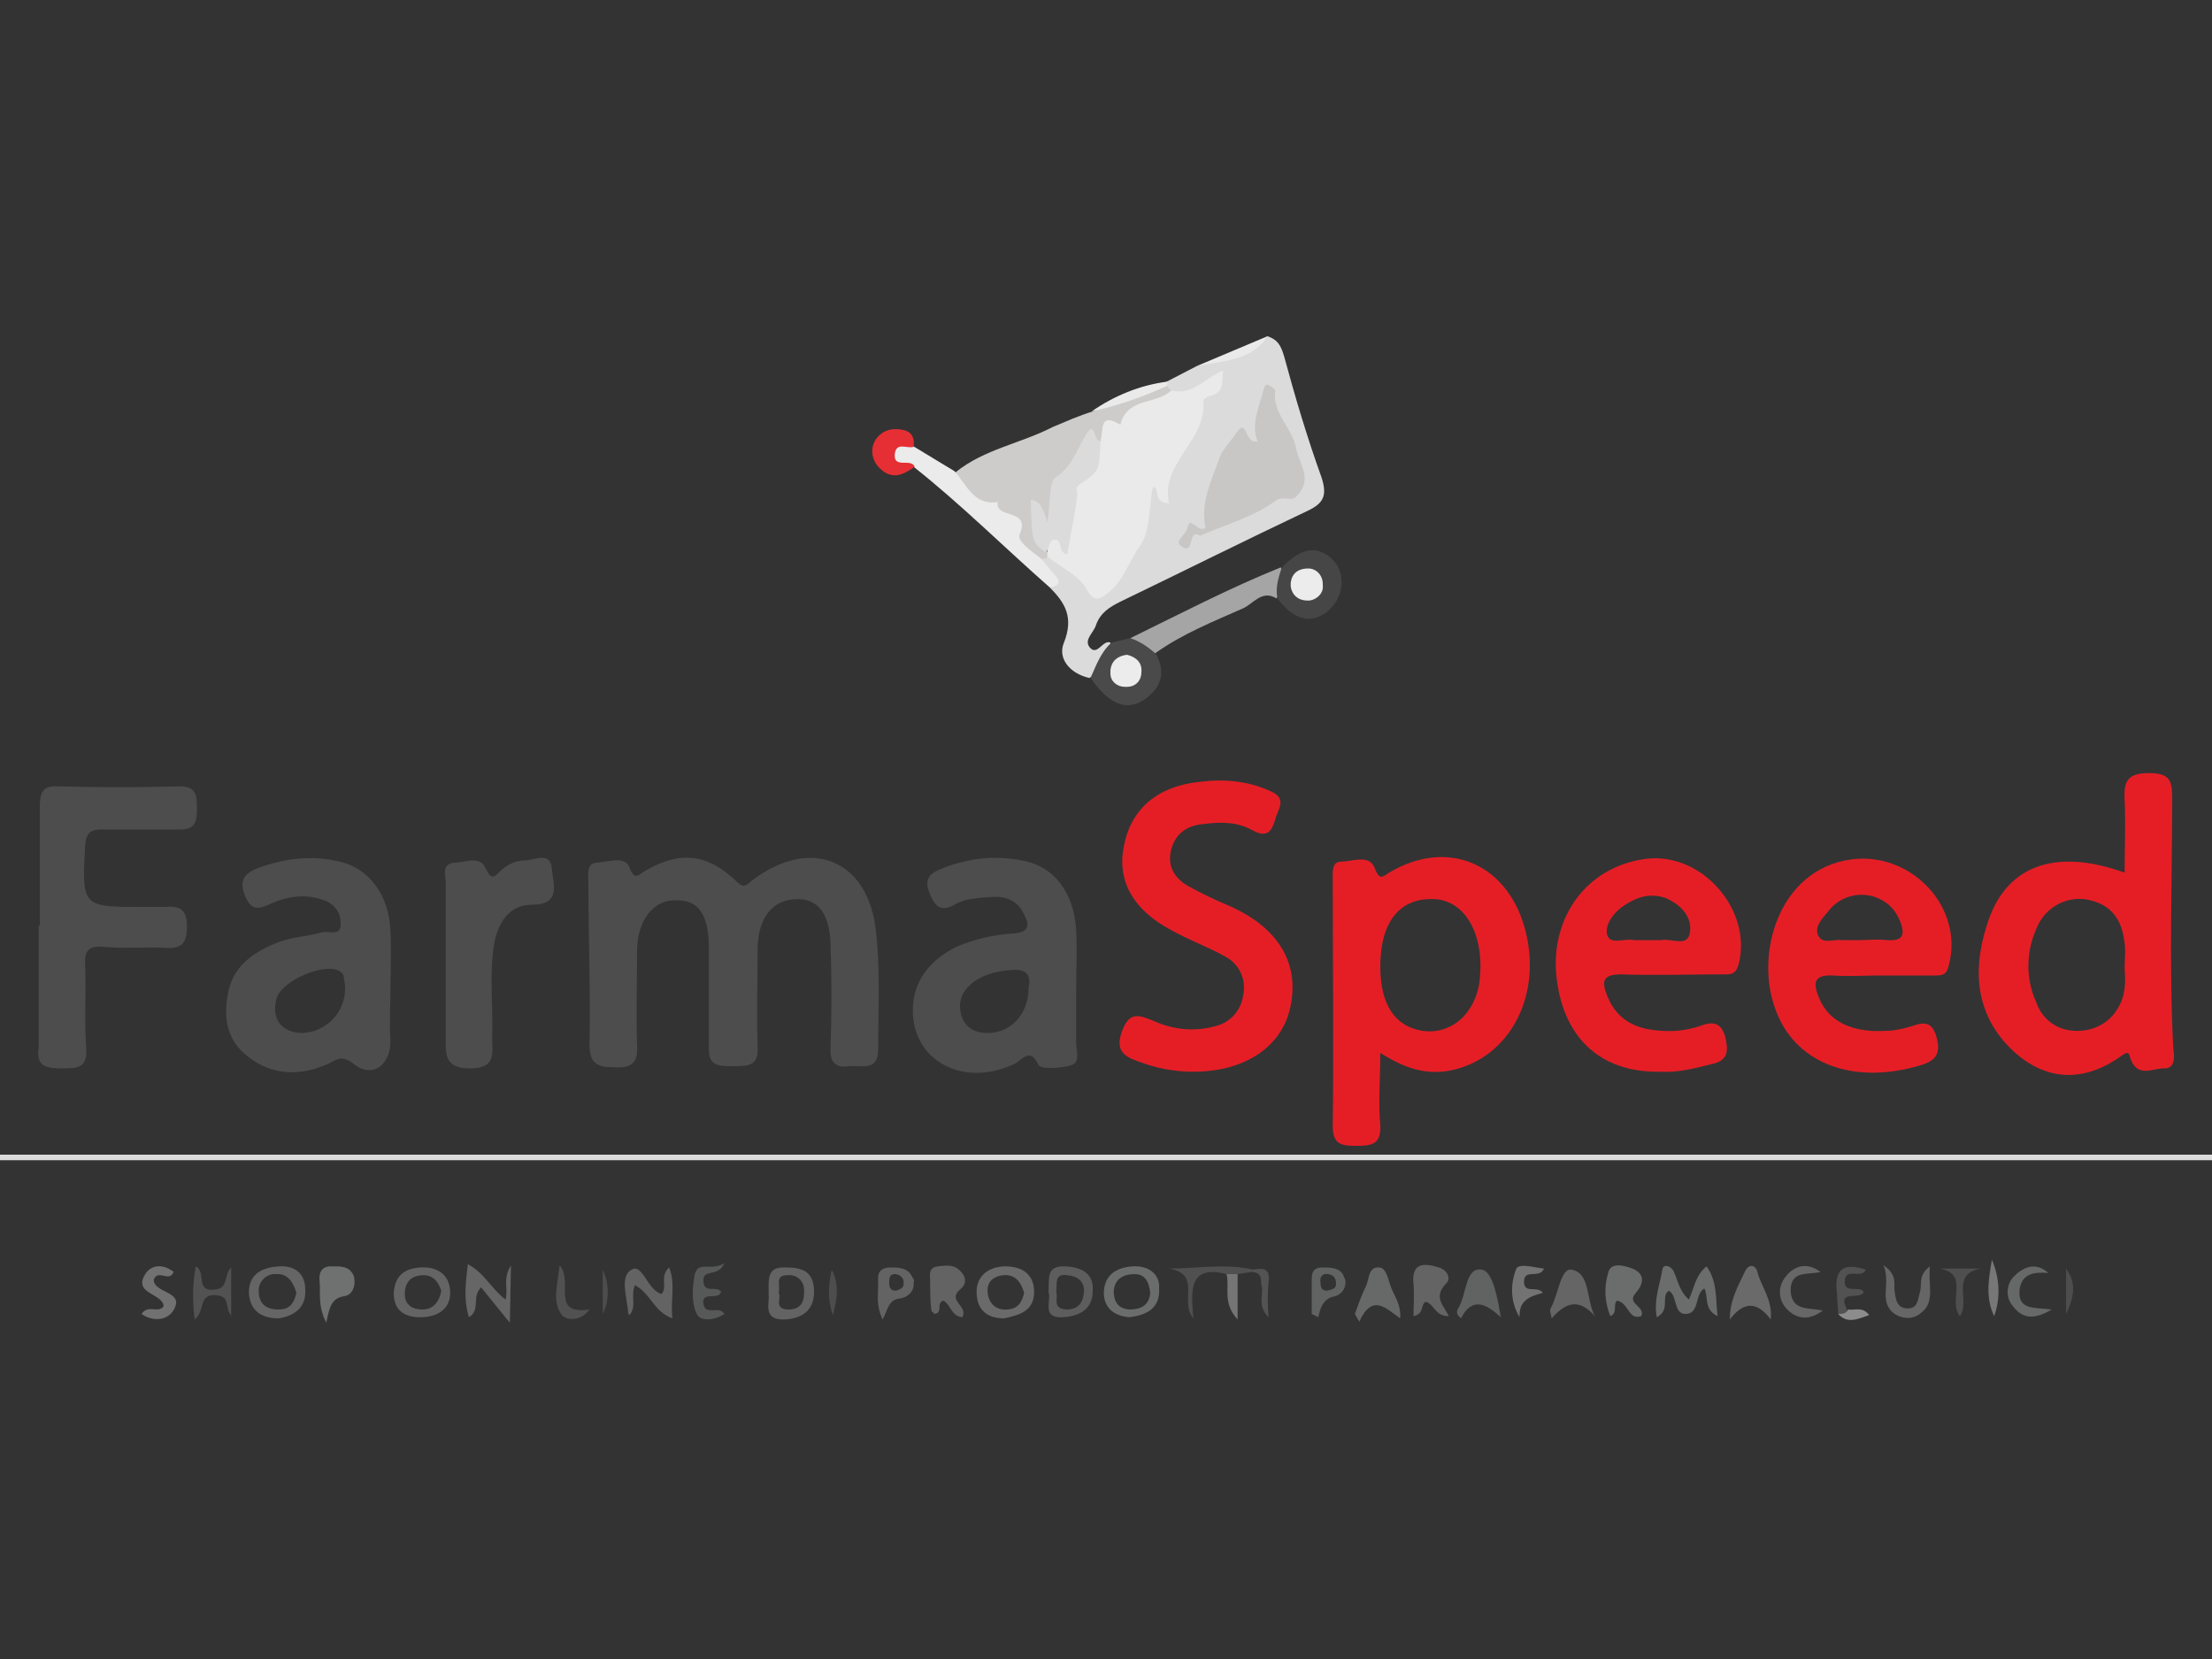 <?xml version="1.0" encoding="utf-8"?>
<!-- Generator: Adobe Illustrator 25.4.1, SVG Export Plug-In . SVG Version: 6.00 Build 0)  -->
<svg version="1.1" id="Layer_1" xmlns="http://www.w3.org/2000/svg" xmlns:xlink="http://www.w3.org/1999/xlink" x="0px" y="0px"
	 viewBox="0 0 200 150" style="enable-background:new 0 0 200 150;" xml:space="preserve">
<rect x="0" y="0" width="200" height="150" fill="#333333" stroke="none"/>
<style type="text/css">
	.st0{fill:#4D4D4D;}
	.st1{fill:#E51E26;}
	.st2{fill:#DCDCDC;}
	.st3{fill:#DCDBDB;}
	.st4{fill:#CECCCB;}
	.st5{fill:#EBEBEB;}
	.st6{fill:#A5A5A5;}
	.st7{fill:#4A4A4A;}
	.st8{fill:#464646;}
	.st9{fill:#6B6C6C;}
	.st10{fill:#E52F34;}
	.st11{fill:#636363;}
	.st12{fill:#646464;}
	.st13{fill:#676868;}
	.st14{fill:#6A6A6A;}
	.st15{fill:#666666;}
	.st16{fill:#616262;}
	.st17{fill:#6F7070;}
	.st18{fill:#656565;}
	.st19{fill:#717171;}
	.st20{fill:#575858;}
	.st21{fill:#525252;}
	.st22{fill:#676767;}
	.st23{fill:#737374;}
	.st24{fill:#515151;}
	.st25{fill:#4F4F4F;}
	.st26{fill:#505050;}
	.st27{fill:#EAEAEA;}
	.st28{fill:#777777;}
	.st29{fill:#757575;}
	.st30{fill:#535353;}
	.st31{fill:#8C8C8C;}
	.st32{fill:#C8C7C6;}
	.st33{fill:#ECECEC;}
	.st34{fill:#5D5D5D;}
</style>
<g id="Layer_2_00000166676181183224126500000007866167947003330182_">
	<g id="Layer_1-2_00000129919711096915521190000015876338103796484527_">
		<path class="st0" d="M64.1,89.8c0-1.3,0-2.6,0-3.9c0-3.2-0.9-4.5-2.9-4.5c-2.1-0.1-3.6,1.8-3.6,4.6c0,2.8-0.1,5.6,0,8.4
			c0.1,1.5-0.3,2.2-2,2.1c-1.6,0-2.3-0.3-2.3-2.1c0.1-4.9-0.1-9.7-0.1-14.6c0-0.7-0.2-1.8,0.8-1.8c1.1-0.1,2.5-0.6,2.9,0.4
			c0.5,1.3,0.8,0.7,1.5,0.3c3.1-1.8,5.6-1.5,8.2,1c0.7,0.7,0.9,0.3,1.4-0.1c5.3-4,10.5-1.9,11.2,4.6c0.4,3.5,0.2,7.1,0.2,10.7
			c0,2-1.5,1.4-2.6,1.5c-1.3,0.2-1.8-0.4-1.7-1.7c0.1-3.1,0.1-6.2,0-9.3c-0.1-2.9-1.2-4.2-3.2-4.1c-2.1,0.1-3.3,1.7-3.4,4.3
			c0,3-0.1,6.1,0,9.1c0.1,1.7-0.9,1.7-2.2,1.7c-1.3,0-2.3,0-2.2-1.7C64.1,93.1,64.1,91.4,64.1,89.8z"/>
		<path class="st1" d="M107.9,96.9c-1.7,0-3.3-0.3-4.9-0.9c-1.5-0.5-2.2-1.1-1.5-2.9c0.7-1.8,1.7-1.2,2.8-0.8c1.7,0.8,3.7,1,5.5,0.5
			c1.4-0.3,2.4-1.4,2.6-2.8c0.3-1.4-0.3-2.8-1.6-3.5c-1.6-0.9-3.3-1.5-4.9-2.4c-3.4-1.8-4.9-4.4-4.3-7.5c0.6-3.4,3-5.5,6.8-5.9
			c2.2-0.3,4.4-0.1,6.4,0.8c1.7,0.7,0.7,1.7,0.5,2.6c-0.3,1-0.7,1.7-2,1c-1.4-0.8-2.9-0.8-4.4-0.6c-1.5,0.1-2.6,0.8-3,2.3
			c-0.4,1.5,0.3,2.6,1.5,3.3c1.1,0.6,2.3,1.2,3.5,1.7c4.5,1.9,6.6,5.1,5.8,9.1C116,94.6,112.6,96.9,107.9,96.9z"/>
		<path class="st2" d="M200,104.9H0v-0.5h200C200,104.6,200,104.8,200,104.9z"/>
		<path class="st0" d="M3.6,83.7c0-3.6,0-7.1,0-10.7c0-1.3,0.2-2,1.7-1.9c3.7,0.1,7.3,0.1,10.9,0c1.5,0,1.6,0.7,1.6,1.9
			c0,1.1,0,2-1.5,2c-2.4,0-4.7,0-7.1,0c-1,0-1.4,0.3-1.5,1.4c-0.3,5.6-0.3,5.6,5.2,5.6c0.7,0,1.4,0,2,0c1.2-0.1,2,0.1,2,1.7
			c0,1.4-0.3,2.1-1.9,2c-1.9-0.1-3.8,0.1-5.7-0.1c-1.3-0.1-1.7,0.4-1.6,1.7c0.1,2.5-0.1,5,0.1,7.5c0.1,1.7-0.7,1.8-2.1,1.8
			s-2.5-0.1-2.2-1.9c0-0.1,0-0.2,0-0.3V83.7z"/>
		<path class="st3" d="M105.5,34.5l2.7-1.4c2.2-0.7,4.5-1.1,6.4-2.7c0.9,0.3,1.2,0.8,1.5,1.8c1,3.7,2.1,7.4,3.4,11
			c0.5,1.6,0.2,2.3-1.3,3c-5.7,2.7-11.3,5.5-16.9,8.2c-1,0.5-1.8,1-2.2,2.1c-0.2,0.7-1.1,1.3-0.6,2c0.7,0.9,1.2-0.7,1.9-0.4
			c0,1.3-0.7,2.5-1.9,3.2c-1.8-0.4-2.9-1.8-2.3-3.2c0.9-2.3,0.1-3.6-1.3-5c0.4-1.1-1.4-1.7-0.8-2.9c0.2-0.1,0.4-0.2,0.6-0.1
			c1.4,0.5,2.7,1.4,3.7,2.5c1.1,1.1,1.6,0.5,2-0.4c1.1-2.3,2.9-4.3,3-7.1c0-0.6-0.1-2.2,1.5-1c0.2,0.1,0.2,0,0.2-0.2
			c-0.2-2.5,2.7-3.8,2.7-6.2c0-1.6,1.6-2,2.2-3.1c-1.3,0.5-2.2,2.4-4,1.1c-0.3-0.2-0.5-0.4-0.6-0.7
			C105.3,34.8,105.3,34.6,105.5,34.5z"/>
		<path class="st0" d="M40.3,87.1c0-2.4,0-4.8,0-7.3c0-0.7-0.4-1.7,0.8-1.8c0.9,0,2.3-0.7,2.8,0.5c0.5,1,0.7,0.9,1.3,0.3
			c0.6-0.6,1.4-1,2.2-1c0.9,0,2.4-0.9,2.5,0.8c0.1,1.3,0.9,3.2-1.8,3.2c-2,0-3,1.5-3.4,3.4c-0.5,2.9-0.1,5.7-0.2,8.6
			c0,1.4,0.4,2.8-2,2.8c-2.4,0-2.2-1.4-2.2-2.9C40.3,91.5,40.3,89.3,40.3,87.1z"/>
		<path class="st4" d="M105.5,34.9l0.5,0.5c-1.3,1.7-3.5,2.3-5.2,3.6c-0.4,0.3-0.7,0.7-1.1,1c-0.4,0.2-1-0.3-1,0
			c-0.2,2.4-3.2,3.4-3.1,5.9c0,0.5,0.1,2.1-1.4,1c-0.2-0.2-0.3,0-0.4,0.5c-0.2,1,0.5,1.7,0.9,2.5c0.1,0.2,0,0.4-0.1,0.6h-0.5
			c-0.9,0.2-1.8-0.5-2-1.4c0,0,0,0,0,0c-0.4-1.8-1.8-2.3-3-3.1s-2.7-1.5-2.7-3.3c2.6-2.1,5.9-2.6,8.8-4.1c1.2-0.5,2.3-1,3.6-1.4
			C100.9,36.4,103,35.2,105.5,34.9z"/>
		<path class="st5" d="M86.3,42.6c1.1,1.2,1.7,3.1,3.9,2.8c-0.2,1.6,3,0.5,2,2.9c-0.3,0.6,1,1.5,1.8,2.1c0.5,0.5,0.9,1.1,1.4,1.6
			c0.6,0.7,0.3,1-0.5,1.1c-4.1-3.6-8-7.5-12.3-10.9c-0.1,0-0.3-0.1-0.5-0.1c-0.9,0-1.8-0.1-1.6-1.3c0.2-1.1,1.1-1,2-0.5L86.3,42.6z"
			/>
		<path class="st6" d="M102.2,57.7c4.5-2.2,8.9-4.5,13.6-6.4c0.6,1.1,0.4,2-0.4,2.8c-1.3-0.8-2.1,0.5-3,0.9c-2.7,1.2-5.5,2.3-8,4.1
			C103.5,59.2,102.6,58.6,102.2,57.7z"/>
		<path class="st7" d="M102.2,57.7c0.9,0.3,1.6,0.8,2.3,1.4c1,1.8,0.4,3.2-1.1,4.2c-1.6,1-3.1,0.4-4.8-2c0.5-1.1,0.9-2.3,1.9-3.2
			L102.2,57.7z"/>
		<path class="st8" d="M115.5,54.1c-0.2-1,0.1-1.9,0.4-2.8c1.3-1.3,2.8-2.3,4.5-0.8c1.4,1.3,1.1,3.6-0.4,4.8S116.9,56,115.5,54.1z"
			/>
		<path class="st9" d="M152.7,117.5c0.5-1.1,0.6-2.2,1.6-3c1,1.4,0.8,2.9,1,4.5c-1.3-0.6-0.8-1.8-1.2-2.5c-0.9,0.5-0.4,2.3-1.7,2.3
			c-1.1,0-0.7-1.6-1.5-2.1c-0.8,0.5,0.2,1.7-1.1,2.4c-0.3-1.6,0.3-3,0.5-4.3c0.1-0.6,0.8-0.3,1,0.1
			C151.7,115.7,151.8,116.7,152.7,117.5z"/>
		<path class="st9" d="M146.2,117.6c-0.4,0.4,0.1,1.1-0.6,1.4c-0.5-1.2-0.6-2.6-0.2-3.9c0.2-1,1.4-0.7,2.2-0.4
			c1.2,0.5,1,1.4,0.3,2.2c-0.9,1,0.9,1.2,0.5,2.1C147.2,119.4,147.3,117.8,146.2,117.6z"/>
		<path class="st10" d="M82.6,40.4c-0.6,0.2-1.6-0.5-1.7,0.7c-0.1,1.3,1.5,0.3,1.8,1.1c-1.1,0.8-2.1,1.2-3.2,0.1
			c-0.6-0.6-0.8-1.5-0.5-2.2c0.3-0.8,1.1-1.3,1.9-1.3C81.8,38.8,82.8,39,82.6,40.4z"/>
		<path class="st11" d="M87,119.1c-1-0.1-1-1.1-1.7-1.5c-0.7,0.2,0,1.1-0.8,1.2c-0.1-0.1-0.3-0.2-0.3-0.4c-0.1-0.8-0.1-1.7-0.1-2.5
			c0-0.6-0.2-1.3,0.7-1.4c0.8-0.1,1.5-0.2,2.1,0.5c0.4,0.4,0.5,1,0.1,1.4c-0.1,0.1-0.1,0.1-0.2,0.2C85.6,117.6,87.6,118.1,87,119.1z
			"/>
		<path class="st12" d="M131,119c-1.3,0-1.3-1.1-2.1-1.3c-0.5,0.3-0.1,1.1-1.1,1.3c0-1,0.1-1.9,0-2.9c-0.2-2,1-1.9,2.3-1.5
			c0.7,0.2,1.2,1,0.6,1.5C129.6,117.3,130.5,118,131,119z"/>
		<path class="st13" d="M122.5,118.8c0.3-0.8,0.6-1.7,1-2.5c0.3-0.6,0.2-1.8,1.2-1.7c0.6,0,0.8,1,1,1.6c0.3,0.9,1,1.7,0.9,3
			c-1.3-0.9-2.5-2.3-3.7,0.3L122.5,118.8z"/>
		<path class="st14" d="M160.1,119.3c-1.2-1.6-2.4-1.7-3.7,0c0-1.8,0.8-3.1,1.4-4.4c0.3-0.6,0.9-0.6,1.1,0.1
			C159.2,116.3,160.3,117.5,160.1,119.3z"/>
		<path class="st15" d="M46.1,119.6l-2.6-3.2c-0.9,0.9,0,2-1.1,2.7c-0.5-1.6-0.3-3.1-0.1-4.8c1.5,0.8,2.1,2.2,3.4,3.2
			c0.3-0.9-0.3-1.8,0.5-3.1L46.1,119.6z"/>
		<path class="st16" d="M135.7,119.1c-1.3-1.2-2.6-1.9-3.6,0.1c-0.5-0.4-0.4-0.7-0.2-1c0.7-1.2,0.6-3.7,2.1-3.4
			C135,115,135.4,117.4,135.7,119.1z"/>
		<path class="st17" d="M29.5,119.6c-0.8-1.6-0.5-2.7-0.6-3.7c-0.1-0.7,0.1-1.4,1-1.4c0.8,0,1.7-0.1,2.1,0.9
			c0.2,0.8-0.1,1.7-0.9,1.8C30,117.4,29.8,118.1,29.5,119.6z"/>
		<path class="st18" d="M144.2,119c-1.4-1.6-2.6-1.3-3.9,0.2c-0.1-0.5-0.2-0.7-0.1-0.9c0.7-1.2,0.9-3.7,1.9-3.5
			C143.8,115.1,143.4,117.5,144.2,119z"/>
		<path class="st11" d="M57.4,116.2c-0.4,1,0.2,2-0.5,2.7c-0.1-0.1-0.1-0.1-0.1-0.2c-0.1-1.4-0.8-3.3,0.3-3.9c1-0.6,1.4,1.8,2.7,2.2
			c0.6-0.6-0.2-1.6,0.7-2.4c0.6,1.5,0.1,2.9,0.3,4.6C59.1,118.6,58.8,116.9,57.4,116.2z"/>
		<path class="st19" d="M12.8,118.8c0.6-0.9,1.5,0,2-0.7c-0.1-1.2-2.9-1.1-1.6-3c0.6-0.8,1.6-0.8,2.5-0.1c-0.4,1-1.4-0.3-1.8,0.7
			c0,1.3,3,1,1.7,2.9C15,119.4,13.8,119.5,12.8,118.8z"/>
		<path class="st20" d="M65.5,114.2c-0.6,1.4-2,0.4-1.9,1.7c0.1,1.1,1.2,0.3,1.6,0.9c-0.2,0.8-1.8-0.1-1.6,1.1
			c0.2,1.1,1.4,0.1,1.9,0.9c-0.9,0.6-2.2,0.7-2.5,0c-0.5-1-0.4-2.4-0.2-3.5C63.1,113.9,64.3,115,65.5,114.2z"/>
		<path class="st21" d="M21,119c-0.8-0.6,0-1.8-1.5-1.9c-1.6-0.1-0.9,1.4-1.9,2.2c-0.2-1.6-0.2-3.2,0.1-4.8c1,0.5-0.1,2.3,1.7,2.1
			c1.3-0.1,0.8-1.3,1.5-2V119z"/>
		<path class="st22" d="M164.8,118.5c-1.2,0.9-2.3,0.8-3.2-0.1c-0.8-0.8-0.9-2-0.2-2.9c0.8-1.1,2-1.4,3.2-0.5
			c-1.1,0.3-2.7-0.2-2.7,1.7C162,118.6,163.6,118.2,164.8,118.5z"/>
		<path class="st15" d="M174.5,114.5c-0.2,1.7,0.5,3.2-0.8,4.2c-0.7,0.6-1.6,0.6-2.4,0.1c-1.5-1.1-0.3-2.7-1-4.4
			c1.3,0.9,0.9,1.7,1,2.3c0.1,0.8,0.2,1.6,1.2,1.6c0.9,0,0.9-0.8,1.1-1.5S173.4,115.3,174.5,114.5z"/>
		<path class="st13" d="M185.2,115.1c-1.2-0.1-2.4,0-2.6,1.5c-0.2,1.9,1.4,1.6,2.9,1.8c-1.5,0.9-2.6,0.9-3.5-0.3
			c-0.7-0.8-0.6-2,0.1-2.7C183,114.5,184.1,114.1,185.2,115.1z"/>
		<path class="st23" d="M139.6,114.7c-0.4,1-1.9-0.1-1.8,1.3c0.1,1,1.2,0.2,1.7,0.9c-1.2,0.3-2.2,0.7-2.1,2.2
			c-0.8-1.3-0.9-2.9-0.3-4.4C137.4,114.2,138.7,114.6,139.6,114.7z"/>
		<path class="st24" d="M50.6,114.4c1.3,1.5-0.9,4.5,2.7,4c-0.8,1.1-2.1,1-2.5,0.5C49.9,117.7,50.4,116.2,50.6,114.4z"/>
		<path class="st25" d="M177.2,119c-1.1-1.4,0.9-3.8-1.8-4.3h3.7C176.3,115.2,178.2,117.7,177.2,119z"/>
		<path class="st26" d="M113.2,115l-1.3,0.2c-0.3,0.2-0.7,0.2-1,0c-3.5-0.9-3.2,1.6-3,4c-1.3-1.5,0.8-4-2.2-4.5
			c2.6,0,5.1-0.5,7.6,0.1L113.2,115z"/>
		<path class="st27" d="M105.5,34.9c-2.2,1-4.5,1.8-6.8,2.3c2-1.4,4.4-2.4,6.9-2.7C105.5,34.6,105.5,34.8,105.5,34.9z"/>
		<path class="st27" d="M114.6,30.4c-1.5,2.3-4.1,2.2-6.4,2.7L114.6,30.4z"/>
		<path class="st21" d="M166.2,118.8c0-0.6-0.1-1.2-0.1-1.8c-0.3-2.2,0.5-2.9,2.6-2.2c-0.4,0.9-1.9-0.3-1.9,1.1
			c0,1.1,1.3,0.3,1.7,0.9c-0.2,0.8-2.5-0.3-1.5,1.6C167,119.2,166.7,119.2,166.2,118.8z"/>
		<path class="st28" d="M180.3,119c-0.7-1.5-0.6-2.9-0.2-5.1C180.8,115.5,180.9,117.4,180.3,119z"/>
		<path class="st0" d="M75.3,118.9c-0.5-1.4-0.4-2.7-0.1-4.1C75.9,116.1,75.7,117.5,75.3,118.9z"/>
		<path class="st0" d="M186.8,118.8v-4.1C187.8,116,187.5,117.4,186.8,118.8z"/>
		<path class="st29" d="M110.9,115.2h1v4.1C110.5,117.8,111.2,116.4,110.9,115.2z"/>
		<path class="st30" d="M113.2,115v-0.2c0.8-0.1,1.7-0.3,1.5,1.1c-0.1,1.1-0.1,2.1,0,3.2c-1-1-0.5-1.9-0.6-2.7
			C113.9,115.9,114.3,115.1,113.2,115z"/>
		<path class="st0" d="M54.5,118.8v-4C55.1,116.1,55.1,117.6,54.5,118.8z"/>
		<path class="st31" d="M166.2,118.8c0.4,0,0.7,0,0.9-0.4c0.6,0.1,1.3-0.3,1.9,0.5C167.9,119.3,167,119.7,166.2,118.8z"/>
		<path class="st1" d="M137.8,83.7c-1.7-5.7-7-7.9-12.2-4.8c-0.7,0.5-0.9,0.6-1.3-0.4c-0.5-1.3-2-0.6-3-0.6c-0.9,0-0.8,0.9-0.8,1.6
			c0,7.4,0.1,14.9,0,22.3c0,1.7,0.8,1.8,2.1,1.8c1.4,0,2.3-0.1,2.2-1.9c-0.2-2,0-4,0-6.5c2.2,1.4,4.1,2,6.3,1.6
			C136.6,95.7,139.6,89.8,137.8,83.7z M133.8,88.5c-0.3,3.1-2.6,5.1-5.2,4.7c-2.5-0.4-3.8-2.4-3.8-5.8c0-4.1,1.8-6.3,5-6.1
			C132.5,81.5,134.2,84.5,133.8,88.5z"/>
		<path class="st1" d="M196.5,94.8c-0.4-7.6-0.1-15.2-0.1-22.7c0-1.6-0.3-2.2-2.1-2.2c-1.9,0-2.3,0.7-2.2,2.4c0.1,2.2,0,4.3,0,6.6
			c-6.4-2.3-10.9-0.6-12.5,4.9c-1.3,4.1-0.9,8.1,2.4,11.2c3,2.8,6.5,2.9,9.9,0.4c0.7-0.5,0.6,0.1,0.8,0.5c0.7,1.6,2.1,0.6,3.1,0.7
			C196.7,96.5,196.6,95.5,196.5,94.8z M191.4,91.3c-0.8,1.3-2.3,2-3.9,1.9c-1.6-0.1-2.9-1.1-3.4-2.6c-1-2.2-0.9-4.7,0.1-6.8
			c0.8-1.9,2.9-2.9,4.8-2.4c2.1,0.5,2.9,2,3.1,3.9c0.1,0.7,0,1.4,0,2.3C192.2,88.8,192.2,90.1,191.4,91.3L191.4,91.3z"/>
		<path class="st1" d="M167.4,77.7c-6.7,0.9-8.9,8.9-6.7,14c1.9,4.6,7.1,6.4,13,4.6c1.3-0.4,1.8-1,1.4-2.5s-1.2-1.4-2.3-1
			c-0.7,0.2-1.5,0.4-2.2,0.4c-3.1,0.2-5.2-0.8-6.1-2.9c-0.5-1.2-0.7-2.2,1.2-2.1c1.4,0.1,2.9,0,4.3,0c1.7,0,3.3,0,5,0
			c0.7,0,1-0.1,1.2-0.9C177.6,82,172.8,77,167.4,77.7z M170.6,85c-0.8-0.1-1.7,0-2.5,0c-0.5,0-1.1,0-1.6,0c-0.7-0.1-1.7,0.4-2.1-0.4
			c-0.4-0.8,0.4-1.6,0.9-2.2c1.2-1.6,3.5-2,5.2-0.8c0.6,0.4,1,1,1.3,1.7C172.3,84.6,172,85.1,170.6,85L170.6,85z"/>
		<path class="st1" d="M148.5,77.7c-5,0.8-8.2,5.1-7.8,10.3c0.5,5.7,3.9,9,9.4,8.9c1.6,0.1,3.1-0.3,4.7-0.7c1.4-0.3,1.5-1.1,1.2-2.4
			c-0.3-1.2-1-1.5-2.1-1.1c-1.1,0.4-2.4,0.6-3.6,0.5c-2.3-0.1-4.1-0.9-5-3.2c-0.5-1.3-0.4-1.9,1.3-1.9c3,0.1,6.1,0,9.1,0
			c0.7,0,1.2,0.1,1.5-0.9C158.5,82.2,153.7,76.8,148.5,77.7z M152.8,84.3c-0.2,1.4-1.7,0.5-2.6,0.7c-0.8,0-1.7,0-2.5,0
			c-0.8-0.2-2.1,0.5-2.4-0.5c-0.2-0.9,0.6-2,1.5-2.6c1.2-0.8,2.4-1.2,3.8-0.7C152,81.8,153,82.9,152.8,84.3z"/>
		<path class="st0" d="M35.3,94c-0.1-1.4,0-2.9,0-4.3h0c0-1.8,0.1-3.7,0-5.5c-0.1-3.2-1.9-5.7-4.6-6.3c-2.5-0.6-5-0.3-7.4,0.6
			c-1.3,0.5-1.7,1.2-1.1,2.6c0.6,1.4,1.4,1,2.3,0.6c1.6-0.7,3.2-0.9,4.8-0.3c0.9,0.3,1.5,1.1,1.5,2c0.1,1.4-1.1,0.7-1.7,0.9
			c-1.4,0.4-2.8,0.4-4.2,1c-2.2,0.9-3.9,2.2-4.3,4.6c-0.4,2.2-0.1,4.2,1.9,5.7c2.1,1.6,4.5,1.7,6.9,0.7c0.9-0.3,1.3-1.1,2.6-0.1
			C33.7,97.6,35.4,96.2,35.3,94z M27.4,93.4c-1.9,0-2.9-1.2-2.4-3.1c0.4-1.6,4.3-3.3,5.7-2.5c0.3,0.2,0.4,0.4,0.4,0.7
			c0.5,2.2-0.9,4.3-3,4.8C27.9,93.3,27.6,93.4,27.4,93.4z"/>
		<path class="st0" d="M97.3,94.2c0-1.5,0-3,0-4.6h0c0-1.8,0.1-3.7,0-5.5c-0.2-3.4-2-5.8-4.9-6.3c-2.5-0.5-5-0.2-7.4,0.8
			c-1.2,0.5-1.4,1.1-0.9,2.3c0.5,1.2,1.1,1.5,2.2,0.9c1-0.6,2.2-0.6,3.3-0.7c1.1-0.1,2.3,0.2,2.9,1.4c0.5,0.9,0.8,1.8-0.9,1.9
			c-1.7,0.1-3.5,0.5-5.1,1.2c-2.9,1.4-4.3,3.8-3.9,6.7c0.6,4,4.9,5.9,9.1,3.9c0.7-0.3,1.4-1.6,2.2,0.1c0.2,0.4,2.1,0.3,3,0
			C97.7,96,97.3,95,97.3,94.2z M93,89.3c0,2.4-1.6,4.1-3.7,4.1c-1.5,0-2.4-0.8-2.5-2.3c-0.1-1.9,2-3.3,4.8-3.4
			C93,87.6,93.2,88.4,93,89.3z"/>
		<path class="st27" d="M99.5,39.9c0.3-0.9-0.2-2.7,1.8-1.5c0.6-2.5,3.3-1.8,4.6-3.1c1.9,0.5,3-1.1,4.7-1.8c-0.2,1,0.2,2-1.2,2.3
			c-0.2,0-0.7,0.4-0.6,0.5c0.3,3.6-3.9,5.5-3.1,9.2c-1.3,0-0.9-1-1.3-1.5c-0.1,0.1-0.2,0.1-0.2,0.2c-0.3,1.7-0.2,3.8-1.1,5.1
			c-1,1.4-1.5,3.2-2.9,4.3c-0.8,0.6-1.3,0.9-2-0.4c-0.7-1.2-2.3-1.9-3.5-2.9c0-0.2,0-0.3,0-0.5c-0.1-0.5,0-1.4,0.5-1.4
			c1.8,0.2,1.3-1.2,1.5-2c0.3-1.3,0.1-2.7,1.7-3.6C99.2,42.4,98.8,40.8,99.5,39.9z"/>
		<path class="st32" d="M113.7,39.9c-0.6-1.5,0.1-3,0.5-4.5c0.1-0.3,0.1-0.7,0.5-0.6c0.2,0.1,0.6,0.4,0.6,0.5
			c-0.3,2.1,1.6,3.4,1.9,5.3c0.3,1.4,1.5,2.7,0.1,4.2c-0.6,0.7-1.2-0.1-2,0.5c-1.9,1.4-4.4,2.1-6.7,3.1c-0.1,0.1-0.3-0.1-0.5-0.1
			c-0.6,0.1-0.2,2-1.4,1c-0.5-0.4,0.6-1,0.7-1.7c0.2-1,1,0.7,1.6,0.1c-0.5-2.3,0.6-4.4,1.3-6.4c0.2-0.6,1-1.4,1.5-2.2
			C112.8,37.7,112.5,40.2,113.7,39.9z"/>
		<path class="st3" d="M99.5,39.9c-0.1,2.7-0.1,2.7-1.9,3.9c-0.4,0.3-0.2,0.6-0.2,1c-0.2,1.7-0.6,3.5-0.9,5.3
			c-0.9-0.1-0.4-1.3-1.1-1.3c-0.7,0-0.4,0.9-0.9,1.1c-1.2-0.9-1.2-0.9-1.3-4.7c0.9,0.1,1.1,0.8,1.5,2c0.3-1.7,0.1-3.5,0.7-4
			c1.7-1.1,2-2.8,3-4.2C99,38.2,98.9,39.9,99.5,39.9z"/>
		<path class="st33" d="M101.9,59.2c0.8,0.2,1.4,0.7,1.3,1.6c0,0.7-0.5,1.3-1.3,1.3c-0.1,0-0.2,0-0.2,0c-0.7,0-1.3-0.5-1.3-1.2
			c0-0.1,0-0.2,0-0.3C100.5,59.7,101.1,59.3,101.9,59.2z"/>
		<path class="st33" d="M118.3,51.4c0.7,0,1.3,0.6,1.3,1.4c0,0,0,0.1,0,0.1c0.1,0.7-0.5,1.3-1.2,1.4c-0.1,0-0.1,0-0.2,0
			c-0.8,0-1.4-0.5-1.5-1.3c0-0.1,0-0.2,0-0.3C116.8,51.9,117.3,51.4,118.3,51.4z"/>
		<path class="st9" d="M102.4,114.5c-1.5,0.1-2.6,0.8-2.6,2.5c0.1,1.5,1.2,2,2.3,2.1c1.7-0.2,2.8-0.9,2.7-2.6
			C104.9,115.1,103.7,114.4,102.4,114.5z M102.1,118.4c-1.1-0.1-1.4-0.8-1.4-1.7c0.1-1.1,0.9-1.5,1.9-1.5s1.3,0.8,1.4,1.7
			C103.9,118,103.2,118.4,102.1,118.4L102.1,118.4z"/>
		<path class="st18" d="M25.2,114.5c-1.4,0.1-2.7,0.6-2.7,2.4c0.1,1.5,1,2.3,2.7,2.3c1.3-0.2,2.5-0.9,2.4-2.6
			C27.6,115.1,26.6,114.4,25.2,114.5z M25.2,118.4c-1.1,0-1.8-0.5-1.8-1.6c-0.1-0.8,0.6-1.6,1.4-1.6c0,0,0.1,0,0.1,0
			c1.1-0.1,1.6,0.7,1.9,1.7C26.6,117.7,26.3,118.4,25.2,118.4L25.2,118.4z"/>
		<path class="st14" d="M90.9,114.5c-1.3,0-2.6,0.7-2.6,2.3c0,1.5,0.8,2.4,2.5,2.4c1.3-0.3,2.7-0.6,2.7-2.4
			C93.5,115.2,92.4,114.5,90.9,114.5z M91.1,118.4c-1.1,0.1-1.7-0.6-1.8-1.5c-0.1-1,0.5-1.5,1.4-1.6c1.1-0.1,1.6,0.6,1.9,1.6
			C92.4,117.6,92.2,118.3,91.1,118.4L91.1,118.4z"/>
		<path class="st11" d="M71.1,114.6c-1.8-0.1-1.6,1-1.6,2.5c0.1,0.7-0.6,2.3,1.5,2.2c1.5-0.1,2.6-0.8,2.6-2.5
			C73.6,115,72.6,114.6,71.1,114.6z M71.3,118.4c-1.4,0-0.6-1.1-0.9-1.5c0.2-0.7-0.4-1.6,0.8-1.6c0.8-0.1,1.5,0.5,1.5,1.3
			c0,0.1,0,0.2,0,0.3C72.7,117.7,72.4,118.4,71.3,118.4z"/>
		<path class="st12" d="M40.7,116.7c-0.1-1.5-1.2-2.2-2.7-2.1c-1.5,0.1-2.3,0.8-2.4,2.3c0,1.7,1.1,2.2,2.4,2.2
			C39.5,119.1,40.8,118.4,40.7,116.7z M38.2,118.4c-0.9,0-1.6-0.4-1.6-1.4c0-1.1,0.6-1.7,1.7-1.7c1,0,1.4,0.8,1.6,1.4
			C39.7,117.8,39.1,118.4,38.2,118.4L38.2,118.4z"/>
		<path class="st34" d="M96.4,114.5c-1.9-0.1-1.5,1.1-1.6,2.3c0.3,0.8-0.7,2.4,1.3,2.3c1.5-0.1,2.7-0.7,2.7-2.4
			C98.9,115.3,98,114.6,96.4,114.5z M98,116.9c-0.1,0.9-0.5,1.5-1.6,1.5c-1.3-0.1-0.7-1-0.9-1.6c0.1-0.7-0.2-1.7,1-1.5
			C97.5,115.4,98.1,115.9,98,116.9L98,116.9z"/>
		<path class="st11" d="M82.5,115.5c-0.4-0.9-1.2-0.9-2.1-0.9c-1.2,0.1-1,0.9-1,1.6c0,0.9-0.2,1.8,0.4,3.1c0.5-0.9,0.5-1.8,1.6-1.9
			c0.7-0.1,1.3-0.7,1.2-1.4C82.7,115.8,82.6,115.6,82.5,115.5z M81,116.7c-0.5,0-0.6-0.3-0.6-0.7c0-0.4,0-0.8,0.5-0.8
			c0.4,0,0.8,0.3,0.8,0.7c0,0.1,0,0.1,0,0.2C81.7,116.5,81.3,116.6,81,116.7z"/>
		<path class="st16" d="M121.5,115.4c-0.3-0.8-1.2-0.8-1.9-0.8c-1,0-1,0.6-1,1.3c0,1,0,1.9,0,2.9l0.6,0.3c0.2-1,0.5-1.7,1.5-1.9
			c0.7-0.2,1.1-0.9,0.9-1.6C121.6,115.6,121.5,115.5,121.5,115.4z M120,116.7c-0.5,0-0.6-0.3-0.6-0.7c-0.1-0.5,0.1-0.9,0.7-0.8
			s0.7,0.5,0.7,0.9C120.8,116.6,120.3,116.6,120,116.7L120,116.7z"/>
	</g>
</g>
</svg>
